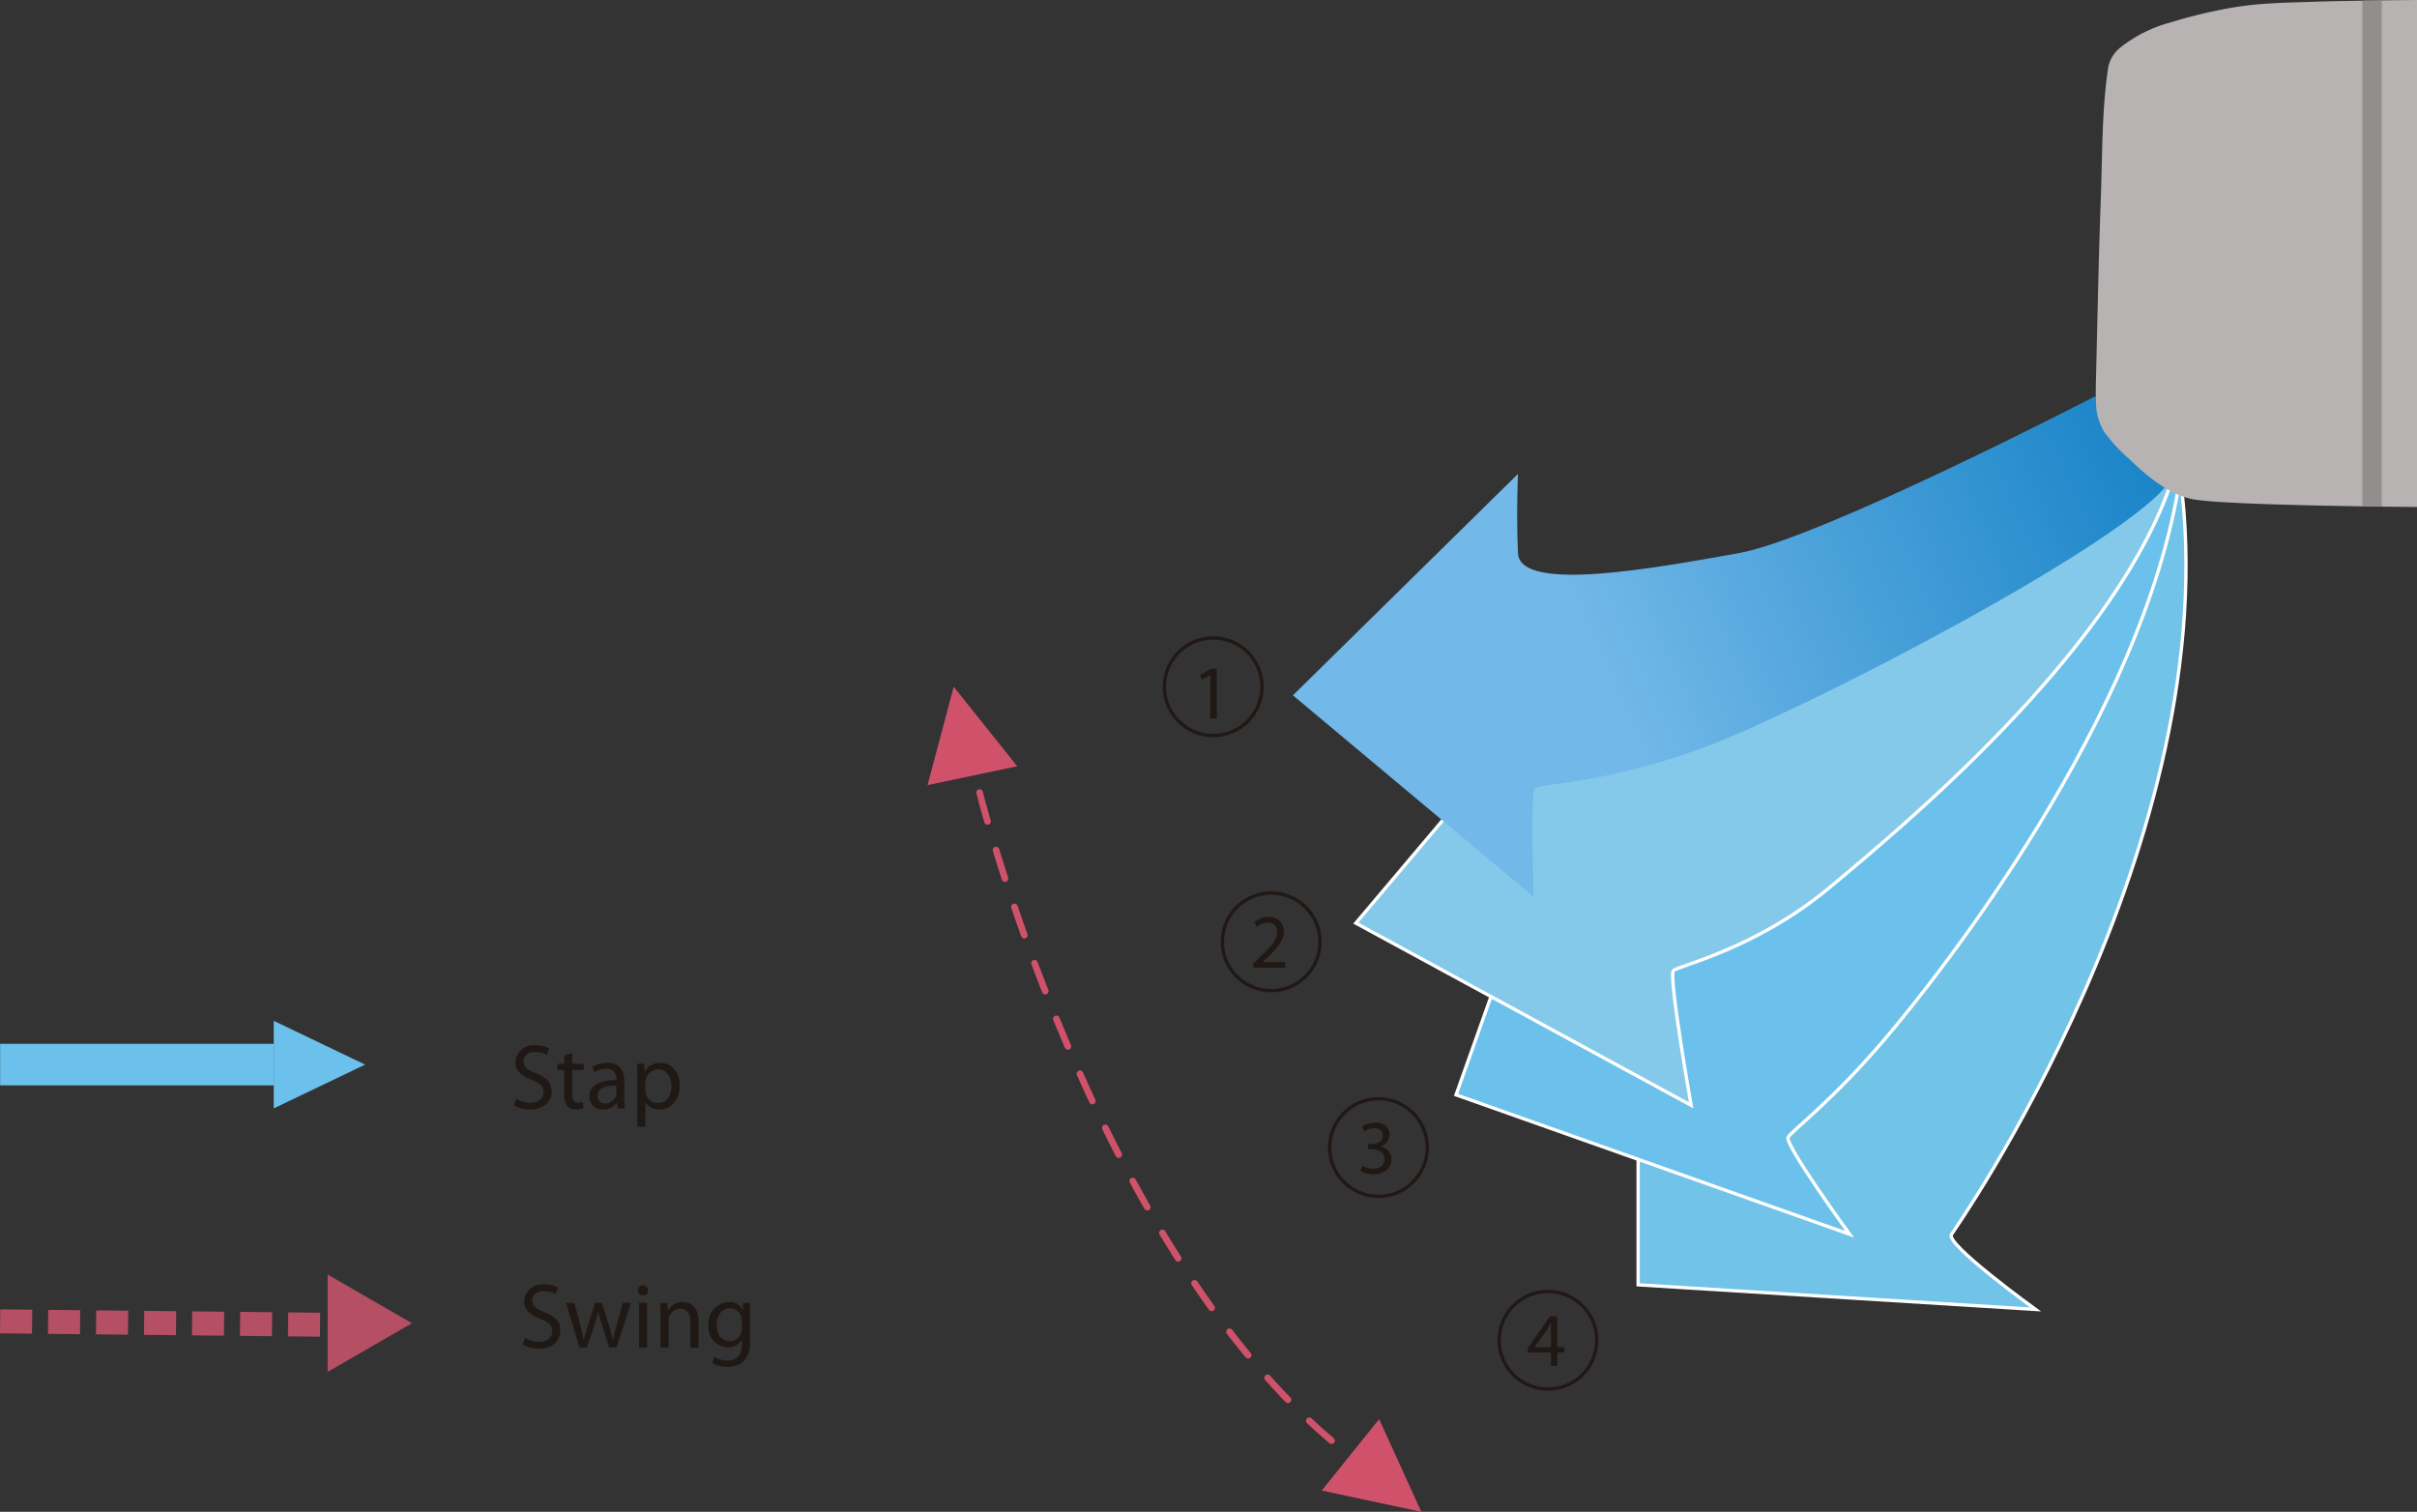 <svg id="Layer_1" data-name="Layer 1" xmlns="http://www.w3.org/2000/svg" xmlns:xlink="http://www.w3.org/1999/xlink" viewBox="0 0 302.167 189.01">
  <rect x="0" y="0" width="302.167" height="189.01" fill="#333333" stroke="none"/>
  <defs>
    <style>
      .cls-1, .cls-12, .cls-14, .cls-4, .cls-7 {
        fill: none;
      }

      .cls-2 {
        fill: #6bc1eb;
      }

      .cls-3 {
        fill: #b44f64;
      }

      .cls-4 {
        stroke: #b44f64;
        stroke-width: 3px;
        stroke-dasharray: 4 2;
      }

      .cls-5 {
        fill: #201814;
      }

      .cls-6 {
        fill: #71c3e7;
      }

      .cls-7 {
        stroke: #fff;
      }

      .cls-14, .cls-7 {
        stroke-width: 0.415px;
      }

      .cls-8 {
        fill: #85c9ea;
      }

      .cls-9 {
        clip-path: url(#clip-path);
      }

      .cls-10 {
        fill: url(#linear-gradient);
      }

      .cls-11 {
        fill: #b7b3b3;
      }

      .cls-12 {
        stroke: #cf526a;
        stroke-linecap: round;
        stroke-width: 0.831px;
        stroke-dasharray: 3.737 3.737;
      }

      .cls-13 {
        fill: #cf526a;
      }

      .cls-14 {
        stroke: #201814;
      }

      .cls-15 {
        fill: url(#linear-gradient-2);
      }
    </style>
    <clipPath id="clip-path" transform="translate(-166.512 -20.368)">
      <path class="cls-1" d="M428.393,69.937S394.105,87.706,383.853,89.53s-27.338,5.015-27.566,0,0-9.913,0-9.913L328.149,107.3l30.073,25.173s-.341-12.644.115-13.441,8.2-.456,20.96-5.127,53.879-26.082,58.55-33.489S428.393,69.937,428.393,69.937Z"/>
    </clipPath>
    <linearGradient id="linear-gradient" x1="-291.007" y1="633.255" x2="-289.361" y2="633.255" gradientTransform="matrix(66.985, -0.001, -0.001, -66.985, 19845.636, 42519.292)" gradientUnits="userSpaceOnUse">
      <stop offset="0" stop-color="#72b8e8"/>
      <stop offset="0.139" stop-color="#72b8e8"/>
      <stop offset="0.479" stop-color="#449dd7"/>
      <stop offset="1" stop-color="#0076bf"/>
    </linearGradient>
    <linearGradient id="linear-gradient-2" x1="-490.259" y1="425.059" x2="-488.613" y2="425.059" gradientTransform="matrix(-1.465, 0, 0, 1.465, -422.782, -590.913)" gradientUnits="userSpaceOnUse">
      <stop offset="0" stop-color="#918e8e"/>
      <stop offset="0.35" stop-color="#746f6f"/>
      <stop offset="0.842" stop-color="#453e3d"/>
      <stop offset="1" stop-color="#453e3d"/>
    </linearGradient>
  </defs>
  <title>verschillende uitlblaasstanden</title>
  <g>
    <rect class="cls-2" x="0.017" y="130.502" width="34.206" height="5.196"/>
    <polygon class="cls-2" points="34.223 127.628 45.648 133.101 34.223 138.574 34.223 127.628"/>
    <polygon class="cls-3" points="40.961 159.346 51.502 165.435 40.961 171.519 40.961 159.346"/>
    <line class="cls-4" x1="0.016" y1="165.199" x2="44.324" y2="165.666"/>
    <g>
      <path class="cls-5" d="M231.051,157.726a3.4,3.4,0,0,0,1.786.507c1.025,0,1.624-.542,1.624-1.325,0-.714-.415-1.141-1.463-1.532-1.267-.461-2.051-1.129-2.051-2.212a2.236,2.236,0,0,1,2.512-2.108,3.478,3.478,0,0,1,1.705.38l-.277.818a2.871,2.871,0,0,0-1.463-.369c-1.06,0-1.463.634-1.463,1.164,0,.726.473,1.083,1.544,1.5,1.313.507,1.97,1.141,1.97,2.281,0,1.2-.876,2.247-2.708,2.247a4,4,0,0,1-1.981-.507Z" transform="translate(-166.512 -20.368)"/>
      <path class="cls-5" d="M238.044,152.035v1.336H239.5v.771h-1.452v3.007c0,.691.2,1.083.76,1.083a1.9,1.9,0,0,0,.588-.069l.046.771a2.755,2.755,0,0,1-.9.139,1.448,1.448,0,0,1-1.095-.426,2.179,2.179,0,0,1-.392-1.463v-3.042h-.864v-.771h.864v-1.037Z" transform="translate(-166.512 -20.368)"/>
      <path class="cls-5" d="M244.553,157.611a9.357,9.357,0,0,0,.081,1.336h-.91l-.081-.7h-.034a2.078,2.078,0,0,1-1.705.83,1.588,1.588,0,0,1-1.705-1.6c0-1.348,1.2-2.085,3.353-2.074v-.115A1.142,1.142,0,0,0,242.284,154a2.685,2.685,0,0,0-1.463.415l-.23-.68a3.61,3.61,0,0,1,1.843-.484c1.705,0,2.12,1.164,2.12,2.27Zm-.979-1.509c-1.106-.023-2.362.173-2.362,1.256a.888.888,0,0,0,.945.968,1.407,1.407,0,0,0,1.371-.933,1.143,1.143,0,0,0,.046-.323Z" transform="translate(-166.512 -20.368)"/>
      <path class="cls-5" d="M246.189,155.191c0-.714-.023-1.29-.046-1.82h.9l.058.956h.023a2.171,2.171,0,0,1,1.982-1.071c1.359,0,2.373,1.14,2.373,2.822,0,2-1.233,3-2.546,3a1.955,1.955,0,0,1-1.717-.876h-.023v3.03h-1Zm1,1.486a1.591,1.591,0,0,0,.046.415,1.565,1.565,0,0,0,1.521,1.187c1.071,0,1.693-.876,1.693-2.154,0-1.106-.587-2.062-1.659-2.062a1.6,1.6,0,0,0-1.532,1.244,1.644,1.644,0,0,0-.069.4Z" transform="translate(-166.512 -20.368)"/>
    </g>
    <g>
      <path class="cls-5" d="M232.145,187.625a3.406,3.406,0,0,0,1.786.507c1.025,0,1.624-.542,1.624-1.325,0-.714-.415-1.141-1.463-1.532-1.267-.461-2.051-1.129-2.051-2.212a2.236,2.236,0,0,1,2.512-2.108,3.485,3.485,0,0,1,1.705.38l-.277.818a2.877,2.877,0,0,0-1.463-.368c-1.06,0-1.463.633-1.463,1.163,0,.726.473,1.083,1.544,1.5,1.313.507,1.97,1.14,1.97,2.28,0,1.2-.876,2.247-2.708,2.247a4.009,4.009,0,0,1-1.981-.507Z" transform="translate(-166.512 -20.368)"/>
      <path class="cls-5" d="M238.32,183.269l.749,2.834c.149.622.3,1.2.4,1.774h.034c.127-.564.311-1.163.5-1.763l.91-2.846h.853l.864,2.788c.208.668.369,1.256.5,1.82h.035a16.707,16.707,0,0,1,.426-1.809l.795-2.8h1l-1.8,5.576h-.921l-.853-2.661a18.676,18.676,0,0,1-.5-1.832h-.023a16.55,16.55,0,0,1-.507,1.844l-.9,2.649h-.922l-1.682-5.576Z" transform="translate(-166.512 -20.368)"/>
      <path class="cls-5" d="M247.525,181.7a.605.605,0,0,1-.646.622.6.6,0,0,1-.61-.622.618.618,0,0,1,.633-.634A.609.609,0,0,1,247.525,181.7Zm-1.129,7.143v-5.576h1.014v5.576Z" transform="translate(-166.512 -20.368)"/>
      <path class="cls-5" d="M249.092,184.779c0-.588-.011-1.049-.046-1.51h.9l.058.922h.023a2.066,2.066,0,0,1,1.843-1.037c.772,0,1.97.461,1.97,2.373v3.318h-1.014v-3.214c0-.9-.334-1.647-1.291-1.647a1.485,1.485,0,0,0-1.428,1.509v3.353h-1.014Z" transform="translate(-166.512 -20.368)"/>
      <path class="cls-5" d="M260.255,188.027a3.275,3.275,0,0,1-.795,2.558,3.059,3.059,0,0,1-2.039.669,3.6,3.6,0,0,1-1.854-.461l.253-.784a3.036,3.036,0,0,0,1.636.45c1.037,0,1.8-.542,1.8-1.959v-.61h-.023a1.976,1.976,0,0,1-1.774.933,2.493,2.493,0,0,1-2.373-2.719,2.668,2.668,0,0,1,2.523-2.949,1.862,1.862,0,0,1,1.739.956h.023l.034-.841h.9c-.034.392-.046.853-.046,1.521Zm-1.014-2.557a1.341,1.341,0,0,0-.058-.45,1.447,1.447,0,0,0-1.417-1.082c-.968,0-1.659.817-1.659,2.107,0,1.095.564,2,1.647,2a1.46,1.46,0,0,0,1.405-1.037,1.761,1.761,0,0,0,.081-.541Z" transform="translate(-166.512 -20.368)"/>
    </g>
  </g>
  <g>
    <path class="cls-6" d="M371.307,165.312V181l49.683,3.076s-11.482-8.3-10.5-9.4c0,0,34.709-49.153,28.585-94.716Z" transform="translate(-166.512 -20.368)"/>
    <path class="cls-7" d="M371.307,165.312V181l49.683,3.076s-11.482-8.3-10.5-9.4c0,0,34.709-49.153,28.585-94.716Z" transform="translate(-166.512 -20.368)"/>
    <path class="cls-2" d="M352.912,144.961l-4.37,12.288,49.208,17.429s-8.2-11.277-7.69-12.129,5.414-4.442,12.021-12.19,32.525-40.325,36.994-70.4Z" transform="translate(-166.512 -20.368)"/>
    <path class="cls-7" d="M352.912,144.961l-4.37,12.288,49.208,17.429s-8.2-11.277-7.69-12.129,5.414-4.442,12.021-12.19,32.525-40.325,36.994-70.4Z" transform="translate(-166.512 -20.368)"/>
    <path class="cls-8" d="M346.849,122.953l-10.836,12.825,41.919,22.781s-2.852-16.2-2.211-16.838,10.231-2.649,19.548-10.414,34.484-28.663,42.234-49.374-15.658-1.746-15.658-1.746Z" transform="translate(-166.512 -20.368)"/>
    <path class="cls-7" d="M346.849,122.953l-10.836,12.825,41.919,22.781s-2.852-16.2-2.211-16.838,10.231-2.649,19.548-10.414,34.484-28.663,42.234-49.374-15.658-1.746-15.658-1.746Z" transform="translate(-166.512 -20.368)"/>
    <path class="cls-1" d="M383.853,89.53c-10.25,1.821-27.338,5.015-27.566,0s0-9.913,0-9.913L328.149,107.3l30.075,25.173s-.341-12.644.113-13.441,8.2-.456,20.96-5.127,53.879-26.082,58.55-33.489-9.455-10.48-9.455-10.48S394.106,87.706,383.853,89.53" transform="translate(-166.512 -20.368)"/>
    <g class="cls-9">
      <rect class="cls-10" x="320.381" y="49.423" width="129.907" height="103.564" transform="translate(-174.431 144.692) rotate(-23.939)"/>
    </g>
    <path class="cls-11" d="M468.68,83.75V20.368c-.662.006-1.321.015-1.981.018-1.614.011-3.227.04-4.838.069-2.022.034-4.048.063-6.069.133-1.888.067-3.784.092-5.671.225a40.851,40.851,0,0,0-4.86.563,62.863,62.863,0,0,0-7.385,1.794A17.347,17.347,0,0,0,431.6,26.3a4.256,4.256,0,0,0-1.524,2.482c-.8,5.285-.726,10.809-.919,16.141-.264,7.252-.412,14.5-.585,21.759-.029,1.3-.087,2.614-.022,3.917a7.1,7.1,0,0,0,1.1,3.874,21.4,21.4,0,0,0,2.977,3.219c2.3,2.183,5.163,4.692,8.42,5.16,5.256.75,27.637.9,27.637.9" transform="translate(-166.512 -20.368)"/>
    <path class="cls-12" d="M288.981,119.456s15.69,62.95,50.207,85.71" transform="translate(-166.512 -20.368)"/>
    <polygon class="cls-13" points="115.959 98.159 119.229 85.858 127.172 95.799 115.959 98.159"/>
    <polygon class="cls-13" points="172.419 177.424 177.685 189.01 165.238 186.354 172.419 177.424"/>
    <circle class="cls-14" cx="151.672" cy="85.858" r="6.103"/>
    <path class="cls-5" d="M317.823,104.775h-.02l-1.081.583-.162-.641,1.358-.727h.718v6.219h-.813Z" transform="translate(-166.512 -20.368)"/>
    <circle class="cls-14" cx="158.92" cy="117.754" r="6.104"/>
    <path class="cls-5" d="M323.2,141.348v-.517l.66-.641c1.588-1.512,2.315-2.315,2.315-3.253a1.1,1.1,0,0,0-1.225-1.215,2.118,2.118,0,0,0-1.32.526l-.269-.593a2.755,2.755,0,0,1,1.751-.631,1.75,1.75,0,0,1,1.9,1.808c0,1.148-.833,2.076-2.144,3.339l-.487.459v.02h2.784v.7Z" transform="translate(-166.512 -20.368)"/>
    <circle class="cls-14" cx="172.334" cy="143.47" r="6.103"/>
    <path class="cls-5" d="M336.815,166.106a2.9,2.9,0,0,0,1.377.382c1.072,0,1.416-.679,1.406-1.205-.009-.871-.794-1.244-1.606-1.244h-.469v-.631h.469c.612,0,1.387-.315,1.387-1.052,0-.5-.315-.937-1.091-.937a2.282,2.282,0,0,0-1.243.411l-.229-.612a3.013,3.013,0,0,1,1.636-.478c1.225,0,1.779.727,1.779,1.483a1.558,1.558,0,0,1-1.148,1.473v.019a1.612,1.612,0,0,1,1.388,1.588c0,1-.784,1.866-2.268,1.866a3.161,3.161,0,0,1-1.617-.421Z" transform="translate(-166.512 -20.368)"/>
    <circle class="cls-14" cx="193.52" cy="167.563" r="6.104"/>
    <path class="cls-5" d="M360.405,191.155v-1.7h-2.89v-.545l2.774-3.971h.909V188.8h.87v.65h-.87v1.7Zm0-2.354v-2.076c0-.325.009-.65.028-.976h-.028c-.191.363-.345.631-.517.918l-1.521,2.114v.02Z" transform="translate(-166.512 -20.368)"/>
    <rect class="cls-15" x="295.349" y="0.087" width="2.411" height="63.254"/>
    <rect class="cls-1" x="295.349" y="0.087" width="2.411" height="63.254"/>
  </g>
</svg>
